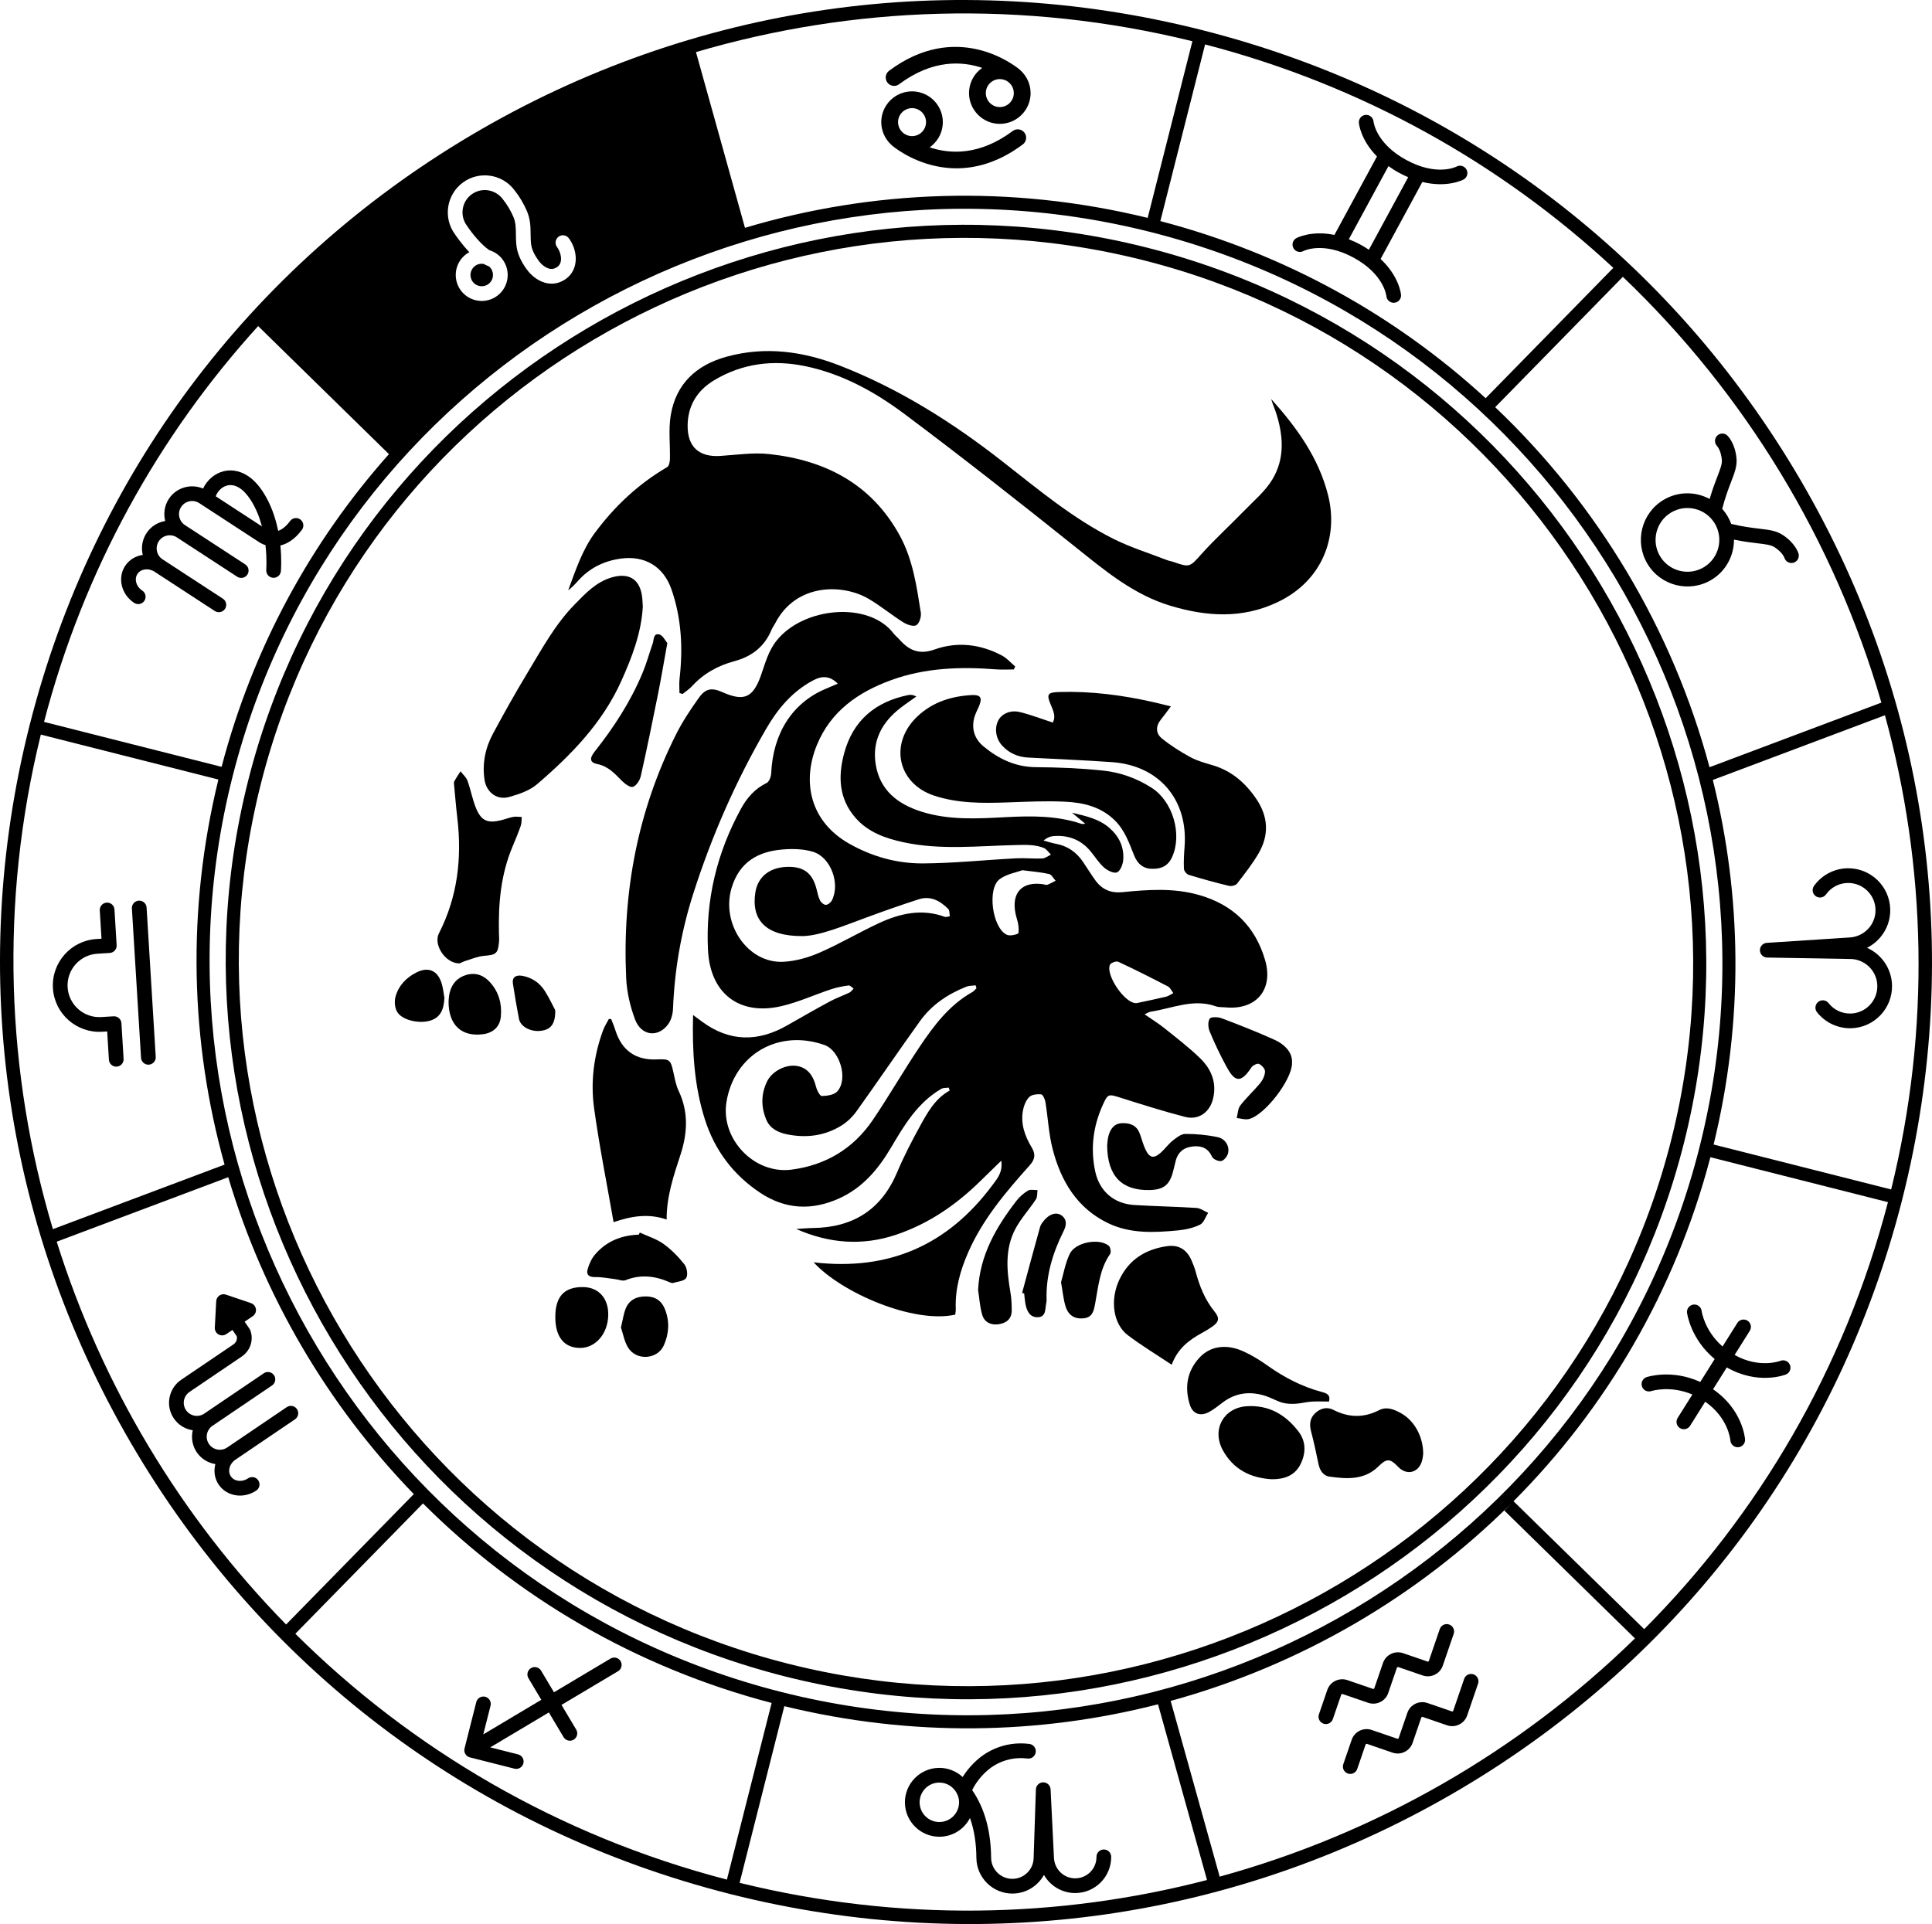 <?xml version="1.0" encoding="utf-8"?>
<!-- Generator: Adobe Illustrator 17.0.0, SVG Export Plug-In . SVG Version: 6.00 Build 0)  -->
<!DOCTYPE svg PUBLIC "-//W3C//DTD SVG 1.1//EN" "http://www.w3.org/Graphics/SVG/1.1/DTD/svg11.dtd">
<svg version="1.1" id="Layer_1" xmlns="http://www.w3.org/2000/svg" xmlns:xlink="http://www.w3.org/1999/xlink" x="0px" y="0px"
	 width="283.465px" height="282.339px" viewBox="0 0 283.465 282.339" enable-background="new 0 0 283.465 282.339"
	 xml:space="preserve">
<g>
	<path d="M273.933,139.083c2.064-1.037,3.461-3.198,3.403-5.656c-0.081-3.398-2.91-6.096-6.308-6.016
		c-1.931,0.046-3.753,1.013-4.875,2.588c-0.346,0.485-0.234,1.16,0.253,1.506c0.485,0.346,1.16,0.233,1.505-0.253
		c0.74-1.039,1.895-1.652,3.168-1.682c2.207-0.052,4.045,1.701,4.098,3.908c0.052,2.207-1.701,4.045-3.953,4.099l-11.996,0.779
		c-0.578,0.038-1.023,0.524-1.009,1.103c0.014,0.579,0.482,1.044,1.06,1.054l12.064,0.21c2.207-0.052,4.045,1.701,4.098,3.908
		c0.052,2.207-1.701,4.045-3.908,4.097c-1.273,0.03-2.456-0.527-3.244-1.53c-0.369-0.469-1.047-0.55-1.516-0.181
		c-0.469,0.369-0.55,1.048-0.181,1.516c1.195,1.52,3.062,2.4,4.992,2.354c3.398-0.081,6.096-2.91,6.016-6.307
		C277.541,142.115,276.036,140.018,273.933,139.083z"/>
	<path d="M251.113,85.081c2.136-1.287,3.307-3.566,3.298-5.895c1.437,0.298,2.58,0.434,3.474,0.54
		c1.181,0.14,1.961,0.233,2.481,0.572c1.137,0.742,1.424,1.497,1.447,1.559c0.174,0.559,0.765,0.88,1.331,0.716
		c0.573-0.166,0.902-0.765,0.737-1.338c-0.044-0.154-0.49-1.544-2.335-2.746c-0.944-0.615-1.977-0.738-3.406-0.908
		c-1.075-0.128-2.393-0.286-4.135-0.699c-0.148-0.406-0.334-0.804-0.565-1.188c-0.223-0.37-0.479-0.708-0.757-1.02
		c0.448-1.729,0.921-2.965,1.31-3.974c0.517-1.343,0.891-2.314,0.788-3.436c-0.203-2.193-1.223-3.236-1.339-3.347
		c-0.422-0.407-1.082-0.394-1.499,0.018c-0.417,0.412-0.419,1.091-0.018,1.518c0.024,0.025,0.578,0.628,0.706,2.01
		c0.057,0.619-0.225,1.352-0.653,2.461c-0.322,0.835-0.732,1.901-1.137,3.297c-2.061-1.114-4.64-1.148-6.787,0.146
		c-3.229,1.947-4.272,6.158-2.326,9.387C243.673,85.984,247.884,87.027,251.113,85.081z M245.167,75.218
		c2.209-1.332,5.09-0.618,6.422,1.591c1.332,2.209,0.618,5.09-1.591,6.422c-2.209,1.332-5.09,0.618-6.422-1.591
		C242.244,79.431,242.957,76.55,245.167,75.218z"/>
	<path d="M191.232,36.843c0.028-0.015,2.858-1.479,7.357,0.959c4.414,2.392,4.805,5.5,4.821,5.65
		c0.055,0.589,0.575,1.025,1.166,0.975c0.594-0.05,1.035-0.573,0.984-1.167c-0.012-0.138-0.279-2.713-2.997-5.256l6.124-11.299
		c3.615,0.889,5.918-0.293,6.04-0.358c0.525-0.282,0.723-0.937,0.44-1.462c-0.282-0.525-0.937-0.723-1.462-0.44
		c-0.028,0.015-2.858,1.479-7.357-0.959c-4.412-2.391-4.804-5.497-4.821-5.65c-0.035-0.372-0.255-0.683-0.561-0.849
		c-0.179-0.097-0.387-0.145-0.605-0.126c-0.594,0.05-1.035,0.573-0.984,1.167c0.011,0.132,0.248,2.497,2.652,4.93l-6.241,11.514
		c-3.351-0.686-5.462,0.406-5.579,0.469c-0.525,0.282-0.723,0.937-0.44,1.462C190.052,36.928,190.707,37.125,191.232,36.843z
		 M203.716,24.377c0.483,0.344,1.008,0.683,1.604,1.006c0.444,0.241,0.872,0.439,1.292,0.619l-5.77,10.646
		c-0.38-0.254-0.78-0.504-1.224-0.745c-0.596-0.323-1.166-0.578-1.718-0.795L203.716,24.377z"/>
	<path d="M130.842,21.319c0.004,0.003,0.024,0.021,0.056,0.047c0.025,0.021,0.05,0.041,0.076,0.062
		c0.635,0.513,3.63,2.76,7.918,3.198c3.168,0.324,7.038-0.342,11.171-3.43c0.545-0.407,0.657-1.179,0.25-1.724
		c-0.407-0.545-1.179-0.657-1.724-0.25c-4.888,3.651-9.241,3.389-12.189,2.398c1.039-0.727,1.771-1.881,1.909-3.238
		c0.253-2.478-1.556-4.699-4.034-4.953c-2.478-0.253-4.699,1.556-4.952,4.034c-0.153,1.497,0.45,2.896,1.495,3.829
		C130.826,21.301,130.833,21.311,130.842,21.319z M134.025,15.88c1.126,0.115,1.949,1.125,1.834,2.251
		c-0.115,1.126-1.125,1.949-2.251,1.834c-0.418-0.043-0.793-0.21-1.094-0.459c-0.009-0.008-0.017-0.014-0.023-0.02
		c-0.498-0.423-0.787-1.075-0.716-1.773C131.889,16.588,132.899,15.765,134.025,15.88z"/>
	<path d="M131.059,12.598c0.297,0.03,0.605-0.046,0.862-0.239c4.888-3.651,9.241-3.389,12.188-2.398
		c-1.039,0.727-1.771,1.881-1.909,3.238c-0.253,2.478,1.556,4.699,4.034,4.953c2.477,0.253,4.699-1.556,4.953-4.034
		c0.153-1.496-0.449-2.894-1.493-3.827c-0.01-0.009-0.017-0.02-0.027-0.029c-0.004-0.003-0.026-0.023-0.058-0.049
		c-0.02-0.017-0.04-0.033-0.06-0.049c-1.075-0.872-9.353-7.062-19.103,0.222c-0.545,0.407-0.656,1.179-0.25,1.724
		C130.412,12.398,130.728,12.564,131.059,12.598z M144.651,13.45c0.115-1.126,1.125-1.948,2.251-1.833
		c0.418,0.043,0.794,0.21,1.096,0.459c0.008,0.007,0.015,0.013,0.021,0.018c0.498,0.423,0.788,1.076,0.717,1.774
		c-0.115,1.126-1.125,1.949-2.251,1.834C145.358,15.587,144.536,14.577,144.651,13.45z"/>
	<path d="M33.016,89.345c0.326-0.499,0.185-1.168-0.314-1.494l-8.845-5.769c-0.888-0.579-1.14-1.773-0.56-2.661
		c0.579-0.888,1.773-1.14,2.661-0.56l8.845,5.769c0.499,0.326,1.168,0.185,1.494-0.315s0.185-1.168-0.315-1.494l-8.845-5.769
		c-0.888-0.579-1.14-1.773-0.56-2.661c0.579-0.888,1.773-1.14,2.661-0.56l8.852,5.773c0.226,0.145,0.52,0.282,0.859,0.385
		c0.238,2.061,0.116,3.595,0.116,3.595c-0.055,0.623,0.384,1.147,0.977,1.2c0.412,0.037,0.79-0.163,1.001-0.486
		c0.093-0.143,0.154-0.311,0.17-0.493c0.011-0.13,0.137-1.661-0.078-3.758c1.021-0.248,2.134-0.913,3.161-2.306
		c0.013-0.017,0.025-0.034,0.036-0.052c0.31-0.476,0.199-1.117-0.264-1.458c-0.48-0.354-1.156-0.252-1.51,0.228
		c-0.629,0.853-1.231,1.261-1.747,1.438c-0.375-1.858-1.047-3.901-2.237-5.732c-2.227-3.427-4.743-3.258-5.722-3.026
		c-1.342,0.318-2.463,1.293-3.061,2.553c-1.788-0.765-3.925-0.163-5.023,1.52c-0.649,0.995-0.802,2.17-0.53,3.24
		c-1.089,0.181-2.102,0.795-2.751,1.791c-0.638,0.979-0.798,2.131-0.543,3.187c-1.041,0.151-1.994,0.704-2.59,1.618
		c-1.148,1.761-0.549,4.194,1.337,5.424c0.499,0.326,1.168,0.185,1.494-0.315c0.326-0.499,0.185-1.168-0.314-1.494
		c-0.888-0.579-1.206-1.672-0.708-2.435c0.498-0.763,1.626-0.913,2.514-0.334l8.845,5.769C32.021,89.985,32.69,89.844,33.016,89.345
		z M33.349,71.238c1.144-0.271,2.357,0.475,3.413,2.102c0.797,1.227,1.321,2.588,1.67,3.909l-6.781-4.423
		C31.942,72.048,32.586,71.419,33.349,71.238z"/>
	<path d="M20.364,132.164c-0.595,0.036-1.048,0.548-1.012,1.144l1.341,21.912c0.036,0.595,0.548,1.048,1.144,1.012
		c0.595-0.036,1.048-0.548,1.012-1.144l-1.341-21.912C21.472,132.581,20.96,132.128,20.364,132.164z"/>
	<path d="M16.671,149.134l-1.818,0.111c-2.563,0.157-4.775-1.8-4.932-4.363c-0.157-2.563,1.8-4.775,4.363-4.932l1.818-0.111
		c0.595-0.036,1.048-0.548,1.012-1.144l-0.32-5.231c-0.036-0.595-0.548-1.048-1.144-1.012c-0.595,0.036-1.048,0.548-1.012,1.144
		l0.254,4.153l-0.741,0.045c-3.751,0.23-6.616,3.468-6.386,7.219c0.23,3.751,3.468,6.616,7.219,6.386l0.741-0.045l0.254,4.154
		c0.036,0.595,0.548,1.048,1.144,1.012s1.048-0.548,1.012-1.144l-0.32-5.231C17.778,149.55,17.266,149.098,16.671,149.134z"/>
	<path d="M43.572,206.774c-0.334-0.494-1.006-0.623-1.499-0.288l-8.742,5.924c-0.878,0.595-2.076,0.365-2.671-0.513
		c-0.595-0.878-0.365-2.076,0.513-2.671l8.743-5.924c0.494-0.334,0.623-1.006,0.288-1.499c-0.334-0.494-1.006-0.623-1.499-0.288
		l-8.743,5.924c-0.878,0.595-2.076,0.365-2.671-0.513c-0.595-0.878-0.365-2.076,0.513-2.671l7.66-5.19
		c1.263-0.856,1.784-2.435,1.267-3.838c-0.03-0.082-0.07-0.16-0.119-0.233l-0.005-0.007l-0.716-1.04l1.193-0.808
		c0.339-0.23,0.519-0.632,0.464-1.038c-0.023-0.168-0.084-0.325-0.176-0.461c-0.13-0.191-0.32-0.34-0.547-0.417l-3.679-1.248
		c-0.32-0.109-0.673-0.061-0.952,0.129c-0.28,0.19-0.455,0.499-0.473,0.837l-0.205,3.879c-0.022,0.409,0.19,0.796,0.547,0.997
		c0.357,0.201,0.797,0.184,1.136-0.046l0.903-0.612l0.634,0.92c0.108,0.438-0.085,0.927-0.485,1.198l-7.66,5.19
		c-1.864,1.263-2.352,3.806-1.09,5.67c0.667,0.984,1.691,1.58,2.782,1.742c-0.254,1.074-0.08,2.246,0.586,3.23
		c0.655,0.967,1.656,1.56,2.728,1.734c-0.263,1.019-0.123,2.111,0.489,3.014c1.179,1.74,3.655,2.129,5.518,0.866
		c0.494-0.334,0.623-1.006,0.288-1.499c-0.334-0.494-1.006-0.623-1.499-0.288c-0.878,0.595-2.008,0.465-2.52-0.29
		c-0.511-0.755-0.213-1.853,0.665-2.447l8.742-5.924C43.777,207.939,43.906,207.268,43.572,206.774z"/>
	<path d="M90.391,243.265c-0.268-0.068-0.562-0.033-0.818,0.119l-8.295,4.943l-1.89-3.171c-0.152-0.256-0.395-0.426-0.662-0.494
		c-0.268-0.068-0.562-0.033-0.818,0.119c-0.512,0.305-0.68,0.968-0.375,1.48l1.89,3.171l-8.515,5.075l1.066-4.211
		c0.146-0.578-0.204-1.165-0.782-1.312c-0.578-0.146-1.165,0.204-1.312,0.782l-1.722,6.803c-0.146,0.578,0.204,1.165,0.782,1.312
		l6.542,1.656c0.578,0.146,1.165-0.204,1.312-0.782c0.146-0.578-0.204-1.165-0.782-1.312l-4.08-1.033l8.597-5.124l2.159,3.622
		c0.305,0.512,0.968,0.68,1.48,0.375c0.512-0.305,0.68-0.968,0.375-1.48l-2.159-3.622l8.295-4.943
		c0.512-0.305,0.68-0.968,0.375-1.48C90.901,243.503,90.659,243.332,90.391,243.265z"/>
	<path d="M161.946,271.396c-0.596,0.005-1.076,0.492-1.071,1.088c0.014,1.721-1.374,3.132-3.095,3.146
		c-1.721,0.014-3.132-1.375-3.147-3.14l-0.49-9.921c-0.029-0.578-0.508-1.031-1.087-1.026c-0.579,0.005-1.051,0.465-1.07,1.044
		l-0.329,9.972c0.014,1.721-1.375,3.132-3.095,3.146c-1.721,0.014-3.132-1.375-3.146-3.095c-0.032-3.972-0.966-7.307-2.777-9.926
		c0.661-1.392,1.929-2.823,3.236-3.614c1.457-0.882,3.188-1.243,4.877-1.021c0.593,0.077,1.134-0.338,1.212-0.929
		c0.078-0.591-0.338-1.134-0.929-1.212c-0.444-0.059-0.891-0.086-1.337-0.082c-1.733,0.014-3.449,0.494-4.941,1.397
		c-1.371,0.83-2.634,2.125-3.515,3.538c-0.911-0.839-2.126-1.353-3.46-1.342c-2.786,0.023-5.035,2.308-5.012,5.095
		c0.023,2.786,2.308,5.035,5.095,5.012c1.941-0.016,3.618-1.13,4.451-2.745c0.607,1.696,0.923,3.629,0.941,5.847
		c0.024,2.911,2.411,5.261,5.323,5.237c1.981-0.016,3.701-1.126,4.591-2.737c0.918,1.603,2.652,2.678,4.627,2.662
		c2.911-0.024,5.26-2.412,5.237-5.323C163.029,271.87,162.542,271.391,161.946,271.396z M137.846,267.367
		c-1.596,0.013-2.905-1.275-2.918-2.871c-0.013-1.596,1.275-2.905,2.871-2.918c1.13-0.009,2.106,0.64,2.59,1.583
		c0.028,0.087,0.067,0.169,0.117,0.247c0.129,0.323,0.208,0.673,0.211,1.041C140.73,266.045,139.442,267.354,137.846,267.367z"/>
	<path d="M216.193,245.697c-0.282-0.097-0.577-0.07-0.825,0.051s-0.45,0.338-0.547,0.62l-1.6,4.664
		c-0.036,0.104-0.1,0.135-0.205,0.1l-3.58-1.229c-1.21-0.415-2.532,0.231-2.948,1.441l-1.27,3.701
		c-0.029,0.084-0.121,0.129-0.205,0.1l-3.746-1.286c-1.21-0.415-2.532,0.231-2.948,1.441l-1.229,3.581
		c-0.194,0.564,0.107,1.178,0.671,1.372c0.564,0.194,1.178-0.107,1.372-0.671l1.229-3.581c0.029-0.084,0.121-0.129,0.205-0.1
		l3.746,1.286c0.586,0.201,1.216,0.162,1.772-0.11c0.557-0.272,0.974-0.745,1.175-1.331l1.27-3.701
		c0.029-0.084,0.121-0.129,0.205-0.1l3.58,1.229c1.21,0.415,2.532-0.231,2.948-1.441l1.6-4.663
		C217.058,246.505,216.757,245.891,216.193,245.697z"/>
	<path d="M202.509,249.762c0.557-0.272,0.974-0.745,1.175-1.331l1.27-3.701c0.029-0.084,0.121-0.129,0.205-0.1l3.581,1.229
		c1.21,0.415,2.532-0.231,2.948-1.441l1.6-4.664c0.194-0.564-0.107-1.178-0.671-1.372c-0.282-0.097-0.577-0.07-0.825,0.051
		s-0.45,0.337-0.547,0.619l-1.6,4.664c-0.036,0.104-0.1,0.135-0.205,0.1l-3.58-1.229c-1.21-0.415-2.532,0.231-2.948,1.441
		l-1.27,3.701c-0.029,0.084-0.121,0.129-0.205,0.1l-3.746-1.286c-1.21-0.415-2.532,0.231-2.948,1.441l-1.229,3.581
		c-0.194,0.564,0.107,1.178,0.671,1.371c0.564,0.194,1.178-0.107,1.371-0.671l1.229-3.58c0.029-0.084,0.121-0.129,0.205-0.1
		l3.746,1.286C201.323,250.073,201.952,250.034,202.509,249.762z"/>
	<path d="M248.458,191.436c-0.333,0.043-0.611,0.233-0.777,0.497c-0.129,0.205-0.19,0.453-0.156,0.711
		c0.022,0.174,0.548,3.88,4.054,6.783l-2.115,3.365c-4.136-1.9-7.704-0.766-7.87-0.711c-0.247,0.082-0.444,0.245-0.573,0.45
		c-0.166,0.264-0.217,0.597-0.111,0.916c0.188,0.566,0.799,0.872,1.365,0.684c0.031-0.01,2.767-0.886,6.031,0.503l-2.163,3.441
		c-0.317,0.505-0.165,1.171,0.34,1.489c0.505,0.317,1.171,0.165,1.489-0.34l2.221-3.534c3.373,2.358,3.678,5.535,3.69,5.682
		c0.044,0.592,0.557,1.039,1.15,0.998c0.595-0.041,1.044-0.556,1.004-1.15c-0.012-0.183-0.36-4.379-4.696-7.357l2.015-3.206
		c4.563,2.615,8.495,1.109,8.666,1.041c0.553-0.221,0.823-0.85,0.601-1.404c-0.222-0.554-0.85-0.823-1.404-0.601
		c-0.031,0.013-3.078,1.179-6.715-0.864l2.228-3.544c0.317-0.505,0.165-1.171-0.34-1.489c-0.505-0.317-1.171-0.165-1.489,0.34
		l-2.17,3.452c-2.635-2.305-3.051-5.087-3.069-5.217C249.591,191.778,249.05,191.36,248.458,191.436z"/>
	<path d="M263.355,69.057c-19.409-32.398-50.305-55.357-87-64.646c-36.694-9.29-74.794-3.799-107.281,15.461
		C36.586,39.134,13.601,69.859,4.353,106.389c-9.248,36.531-3.652,74.492,15.757,106.891c19.408,32.398,50.306,55.357,87,64.647
		c36.695,9.29,74.794,3.799,107.281-15.462c32.488-19.261,55.473-49.987,64.721-86.517
		C288.36,139.419,282.764,101.457,263.355,69.057z M276.038,103.103l-25.215,9.479c-5.392-20.121-16.309-38.458-31.446-52.831
		l18.729-19.128C256.042,57.738,269.162,79.358,276.038,103.103z M176.812,6.52c23.159,6.03,43.476,17.541,59.896,32.785
		l-18.732,19.131c-13.137-12.055-29.318-21.168-47.727-25.992L176.812,6.52z M174.95,6.049l-6.563,25.923
		c-20.188-4.932-40.471-4.097-59.083,1.458l-7.19-25.786C125.078,0.889,150.076-0.07,174.95,6.049z M67.877,26.814
		c2.398-1.795,5.809-1.305,7.604,1.092c0.706,0.88,1.34,1.937,1.812,3.028c0.535,1.236,0.547,2.336,0.559,3.4
		c0.006,0.515,0.011,1.002,0.074,1.51c0.089,0.713,0.436,1.485,1.063,2.361c0.492,0.688,1.139,1.154,1.731,1.245
		c0.377,0.058,0.729-0.039,1.075-0.298c0.87-0.651,0.513-2.129-0.065-2.902c-0.357-0.477-0.26-1.154,0.217-1.511
		c0.477-0.357,1.154-0.26,1.511,0.217c1.303,1.74,1.533,4.5-0.369,5.924c-0.812,0.608-1.746,0.851-2.699,0.703
		c-1.171-0.181-2.322-0.955-3.157-2.123c-0.841-1.176-1.315-2.272-1.449-3.35c-0.078-0.629-0.085-1.2-0.091-1.753
		c-0.01-0.928-0.019-1.729-0.382-2.566c-0.397-0.917-0.929-1.803-1.538-2.564c-1.103-1.472-3.158-1.767-4.603-0.686
		c-1.445,1.082-1.74,3.137-0.658,4.581c0.012,0.016,0.025,0.034,0.036,0.051c0.716,1.079,2.085,2.761,3.253,3.54
		c0.403,0.124,0.788,0.311,1.135,0.566c0.003,0.002,0.006,0.005,0.009,0.007c0.292,0.215,0.558,0.475,0.786,0.779
		c1.26,1.683,0.916,4.077-0.767,5.337s-4.077,0.916-5.337-0.767c-1.26-1.683-0.916-4.077,0.767-5.337
		c0.151-0.113,0.31-0.209,0.471-0.296c-1.092-1.135-1.91-2.326-2.101-2.612C64.993,31.996,65.489,28.603,67.877,26.814z
		 M168.849,34.058c59.333,15.021,95.44,75.292,80.488,134.353c-14.952,59.061-75.388,94.891-134.721,79.87
		c-59.334-15.021-95.441-75.292-80.488-134.353S109.516,19.037,168.849,34.058z M37.875,47.849L57.066,66.64
		C45.707,79.406,37.125,94.94,32.513,112.528l-26.051-6.595C12.285,83.579,23.291,63.902,37.875,47.849z M5.991,107.795
		l26.051,6.595c-4.701,19.253-4.091,38.606,0.909,56.507l-25.189,9.469C0.922,157.472-0.1,132.564,5.991,107.795z M8.321,182.207
		l25.167-9.461c5.192,17.433,14.558,33.418,27.226,46.5l-18.737,19.135C26.494,222.571,14.935,203.277,8.321,182.207z
		 M106.653,275.818c-24.797-6.456-46.332-19.201-63.319-36.077l18.728-19.126c13.709,13.684,31.109,24.026,51.154,29.279
		L106.653,275.818z M108.515,276.29l6.563-25.923c18.659,4.558,37.4,4.194,54.827-0.274l7.19,25.784
		C155.315,281.542,131.861,282.033,108.515,276.29z M178.951,275.381l-7.19-25.784c18.893-5.188,36.16-15.211,49.997-28.995
		l-1.036,1.059l19.161,18.762C222.922,257.004,201.904,269.072,178.951,275.381z M241.239,239.065l-19.172-18.772
		c13.508-13.562,23.703-30.725,28.884-50.482l26.051,6.595C270.614,200.93,257.986,222.234,241.239,239.065z M277.473,174.543
		l-26.051-6.595c4.439-18.179,4.14-36.446-0.115-53.497l25.252-9.493C282.618,127.023,283.3,150.847,277.473,174.543z"/>
	<path d="M71.672,41.676c0.729-0.546,0.879-1.585,0.332-2.314c-0.08-0.107-0.174-0.198-0.273-0.28
		c-0.251-0.09-0.502-0.206-0.75-0.349c-0.438-0.081-0.907,0.009-1.291,0.296c-0.729,0.546-0.879,1.585-0.332,2.314
		C69.904,42.073,70.942,42.222,71.672,41.676z"/>
	<path d="M115.192,246.005c58.069,14.701,117.217-20.368,131.851-78.175c14.635-57.807-20.701-116.796-78.77-131.497
		C110.205,21.632,51.056,56.701,36.421,114.508C21.787,172.315,57.123,231.304,115.192,246.005z M38.283,114.979
		c14.375-56.78,72.477-91.225,129.519-76.784s91.754,72.384,77.379,129.164c-14.375,56.78-72.476,91.226-129.518,76.785
		C58.621,229.702,23.909,171.76,38.283,114.979z"/>
	<path d="M151.366,168.371c-0.99-1.649-1.631-3.428-1.284-5.38c0.127-0.712,0.43-1.507,0.918-2.003
		c0.366-0.372,1.168-0.458,1.751-0.404c0.25,0.023,0.564,0.705,0.632,1.122c0.382,2.326,0.486,4.718,1.079,6.984
		c1.218,4.655,3.578,8.607,8.106,10.794c3.267,1.578,6.789,1.398,10.275,1.066c1.1-0.105,2.245-0.361,3.227-0.841
		c0.549-0.269,0.804-1.139,1.191-1.738c-0.573-0.249-1.135-0.679-1.722-0.717c-3.036-0.194-6.082-0.241-9.119-0.429
		c-2.994-0.186-5.114-2.026-5.734-4.947c-0.704-3.318-0.309-6.541,1.072-9.636c0.792-1.774,0.841-1.73,2.705-1.142
		c3.127,0.986,6.256,1.98,9.429,2.798c1.989,0.513,3.621-0.695,4.097-2.705c0.557-2.352-0.283-4.326-1.904-5.902
		c-1.63-1.586-3.451-2.979-5.229-4.406c-0.886-0.711-1.864-1.309-2.921-2.042c0.451-0.2,0.661-0.351,0.888-0.385
		c3.166-0.479,6.247-1.967,9.559-0.792c0.44,0.156,0.952,0.112,1.431,0.157c4.495,0.426,7.068-2.607,5.802-6.941
		c-1.454-4.975-4.713-8.141-9.727-9.56c-3.724-1.054-7.47-0.775-11.224-0.403c-1.694,0.168-2.988-0.4-3.958-1.744
		c-0.633-0.877-1.198-1.802-1.804-2.699c-0.965-1.428-2.268-2.343-3.986-2.659c-0.612-0.112-1.207-0.316-1.809-0.478
		c0.462-0.387,0.933-0.606,1.42-0.647c2.175-0.183,4.031,0.497,5.454,2.197c0.669,0.799,1.223,1.719,1.992,2.401
		c0.501,0.445,1.441,0.918,1.916,0.724c0.488-0.201,0.864-1.181,0.913-1.848c0.138-1.862-0.597-3.423-2.023-4.67
		c-1.511-1.32-3.366-1.731-5.502-2.239c0.754,0.624,1.293,1.069,1.961,1.621c-0.32,0.016-0.444,0.056-0.543,0.022
		c-3.649-1.236-7.397-1.187-11.182-0.987c-4.16,0.219-8.344,0.468-12.408-0.84c-3.439-1.107-6.01-3.137-6.618-6.886
		c-0.569-3.509,0.933-6.24,3.682-8.348c0.741-0.569,1.52-1.09,2.281-1.633c-0.434-0.226-0.819-0.289-1.177-0.216
		c-4.823,0.98-8.116,3.713-9.417,8.534c-0.917,3.397-0.797,6.694,1.689,9.515c1.843,2.091,4.342,2.97,6.951,3.541
		c5.479,1.199,11.03,0.544,16.547,0.423c1.426-0.031,2.787-0.099,4.101,0.426c0.415,0.166,0.704,0.646,1.051,0.982
		c-0.422,0.196-0.838,0.541-1.268,0.56c-1.276,0.057-2.562-0.089-3.837-0.022c-4.562,0.24-9.12,0.725-13.681,0.75
		c-3.794,0.021-7.436-0.986-10.8-2.89c-5.732-3.244-6.988-9.042-4.749-14.498c2.027-4.939,6.043-7.745,10.896-9.51
		c5.007-1.821,10.187-1.988,15.427-1.575c0.85,0.067,1.71,0.009,2.565,0.009c0.068-0.144,0.135-0.288,0.203-0.432
		c-0.641-0.542-1.211-1.216-1.936-1.603c-3.156-1.684-6.556-2.083-9.891-0.895c-2.284,0.813-3.763,0.122-5.173-1.477
		c-0.265-0.3-0.595-0.547-0.837-0.863c-3.653-4.785-13.185-3.889-17.128,0.986c-1.279,1.581-1.714,3.398-2.353,5.194
		c-1.159,3.256-2.485,3.823-5.622,2.431c-1.567-0.695-2.48-0.576-3.467,0.81c-1.204,1.692-2.375,3.439-3.309,5.289
		c-5.69,11.279-7.94,23.3-7.362,35.861c0.094,2.042,0.581,4.142,1.302,6.059c0.919,2.442,3.422,2.713,4.885,0.664
		c0.434-0.608,0.654-1.484,0.685-2.249c0.229-5.759,1.207-11.349,2.968-16.862c2.708-8.478,6.254-16.551,10.718-24.237
		c1.7-2.927,3.813-5.438,6.86-7.066c1.359-0.726,2.49-0.667,3.628,0.478c-0.672,0.287-1.268,0.542-1.863,0.796
		c-4.837,2.065-7.647,6.528-7.905,12.338c-0.022,0.504-0.293,1.26-0.669,1.44c-1.721,0.828-2.883,2.168-3.761,3.771
		c-3.547,6.478-5.224,13.417-4.841,20.801c0.326,6.286,4.554,9.579,10.68,8.195c2.52-0.57,4.915-1.683,7.383-2.5
		c0.826-0.274,1.697-0.437,2.561-0.557c0.223-0.031,0.495,0.295,0.744,0.457c-0.206,0.201-0.377,0.472-0.623,0.591
		c-0.936,0.451-1.927,0.793-2.839,1.285c-2.115,1.141-4.204,2.333-6.29,3.528c-4.284,2.453-8.45,2.43-12.49-0.549
		c-0.4-0.295-0.799-0.591-1.319-0.975c-0.138,5.288,0.165,10.349,1.713,15.256c1.437,4.556,4.168,8.2,8.15,10.84
		c3.668,2.433,7.547,2.629,11.553,0.827c3.452-1.553,5.754-4.294,7.614-7.445c1.964-3.325,3.923-6.631,7.395-8.645
		c0.295-0.171,0.717-0.123,1.079-0.177c0.05,0.143,0.099,0.285,0.149,0.428c-2.132,1.178-3.244,3.195-4.336,5.183
		c-1.214,2.21-2.387,4.458-3.361,6.781c-2.318,5.529-6.484,8.134-12.378,8.21c-0.816,0.01-1.631,0.093-2.446,0.142
		c4.823,2.121,9.685,2.515,14.667,0.839c4.822-1.622,8.862-4.427,12.448-7.964c0.924-0.912,1.859-1.813,2.97-2.896
		c0.258,1.71-0.609,2.665-1.326,3.627c-6.469,8.686-15.094,12.595-26.2,11.286c4.062,4.457,14.651,9.044,20.773,7.678
		c0.027-0.256,0.089-0.531,0.079-0.802c-0.115-2.954,0.667-5.711,1.841-8.379c2.133-4.844,5.509-8.822,8.987-12.71
		C151.88,170.11,151.968,169.376,151.366,168.371z M162.855,141.569c0.124-0.285,0.922-0.575,1.212-0.44
		c2.464,1.146,4.892,2.371,7.303,3.626c0.338,0.176,0.523,0.646,0.78,0.979c-0.361,0.181-0.705,0.437-1.087,0.529
		c-1.437,0.344-2.887,0.634-4.289,0.935c-0.085,0-0.125,0.001-0.165,0C164.968,147.137,162.199,143.069,162.855,141.569z
		 M120.246,139.793c-1.657,0.721-3.512,1.247-5.306,1.341c-5.227,0.273-9.175-5.571-7.604-10.825
		c1.135-3.795,3.849-5.356,7.479-5.654c1.484-0.122,3.088-0.091,4.489,0.345c2.61,0.813,4,4.682,2.749,7.132
		c-0.155,0.303-0.581,0.644-0.883,0.646c-0.293,0.002-0.709-0.351-0.858-0.654c-0.261-0.53-0.371-1.136-0.523-1.716
		c-0.621-2.375-1.954-3.326-4.492-3.194c-2.465,0.128-4.126,1.517-4.471,3.741c-0.625,4.031,1.501,6.443,6.938,6.407
		c2.482-0.037,5.895-1.451,9.351-2.724c2.55-0.94,5.114-1.849,7.702-2.679c1.726-0.553,3.133,0.237,4.316,1.428
		c0.215,0.216,0.157,0.703,0.225,1.064c-0.251,0.032-0.537,0.159-0.749,0.081c-3.374-1.235-6.579-0.492-9.66,0.936
		C126.013,136.835,123.212,138.502,120.246,139.793z M142.685,145.563c-3.399,1.907-5.668,4.928-7.768,8.06
		c-2.364,3.525-4.48,7.217-6.862,10.728c-2.848,4.198-6.895,6.634-11.929,7.285c-5.475,0.708-10.433-4.51-9.537-9.944
		c1.15-6.971,7.644-10.735,14.39-8.341c2.266,0.804,3.498,5.039,1.86,6.812c-0.47,0.509-1.487,0.648-2.262,0.671
		c-0.272,0.008-0.706-0.808-0.831-1.306c-0.468-1.866-1.379-2.904-2.901-3.119c-1.589-0.225-3.572,0.782-4.304,2.29
		c-0.888,1.827-0.896,3.726-0.12,5.59c0.544,1.306,1.721,1.889,3.009,2.156c2.808,0.583,5.529,0.257,7.992-1.258
		c0.859-0.528,1.653-1.288,2.242-2.111c3.148-4.396,6.18-8.875,9.338-13.263c1.703-2.365,4.07-3.949,6.767-5.018
		c0.42-0.167,0.917-0.142,1.378-0.205c0.04,0.143,0.08,0.286,0.12,0.429C143.076,145.202,142.911,145.436,142.685,145.563z
		 M149.015,134.135c0.118,0.546,0.324,1.078,0.398,1.628c0.058,0.426,0.099,1.183-0.07,1.25c-0.502,0.201-1.221,0.355-1.661,0.137
		c-2.104-1.045-2.868-6.78-1.004-8.146c1.03-0.755,2.447-0.983,3.316-1.308c1.641,0.217,2.806,0.297,3.927,0.56
		c0.377,0.089,0.643,0.645,0.96,0.988c-0.405,0.202-0.799,0.435-1.221,0.592c-0.163,0.061-0.389-0.05-0.587-0.079
		C149.946,129.285,148.339,131.014,149.015,134.135z"/>
	<path d="M84.814,85.229c1.677-1.875,3.796-2.915,6.261-3.259c3.51-0.488,6.265,1.145,7.432,4.485
		c1.497,4.283,1.708,8.698,1.196,13.175c-0.078,0.681-0.011,1.38-0.011,2.07c0.152,0.045,0.303,0.089,0.455,0.134
		c0.458-0.372,0.973-0.693,1.366-1.124c1.704-1.871,3.831-3.042,6.23-3.685c2.58-0.691,4.433-2.144,5.465-4.624
		c0.137-0.33,0.366-0.621,0.531-0.941c3.029-5.889,9.887-5.836,13.723-3.578c1.756,1.034,3.341,2.353,5.068,3.439
		c0.546,0.343,1.488,0.67,1.913,0.424c0.445-0.257,0.756-1.255,0.661-1.856c-0.615-3.873-1.17-7.794-3.088-11.299
		c-4.135-7.556-10.898-11.059-19.155-11.959c-2.357-0.257-4.789,0.119-7.183,0.274c-3.103,0.201-4.802-1.326-4.788-4.421
		c0.013-2.949,1.409-5.186,3.855-6.662c4.168-2.516,8.719-3.069,13.443-2.082c5.407,1.13,10.18,3.766,14.513,7.006
		c8.472,6.335,16.785,12.886,25.049,19.492c4.335,3.466,8.552,7.03,14.002,8.661c5.295,1.585,10.512,1.925,15.696-0.537
		c6.663-3.165,8.92-9.674,7.421-15.658c-1.387-5.537-4.621-9.987-8.354-14.147c0.161,0.621,0.431,1.193,0.631,1.788
		c1.14,3.392,1.437,6.847-0.456,9.997c-1.049,1.745-2.713,3.131-4.158,4.623c-2.063,2.13-4.271,4.126-6.247,6.332
		c-1.681,1.877-1.713,2.012-4.028,1.191c-0.339-0.12-0.704-0.17-1.038-0.3c-2.644-1.028-5.383-1.871-7.906-3.142
		c-5.944-2.993-11.032-7.264-16.242-11.339c-7.327-5.73-15.137-10.661-23.837-14.052c-5.385-2.099-10.917-2.875-16.601-1.321
		c-4.441,1.214-7.445,3.96-8.219,8.588c-0.351,2.1-0.068,4.304-0.121,6.459c-0.01,0.402-0.133,1.006-0.408,1.167
		c-4.223,2.465-7.707,5.739-10.602,9.643c-1.875,2.529-2.826,5.511-3.919,8.433C83.925,86.208,84.373,85.722,84.814,85.229z"/>
	<path d="M149.623,104.487c-1.394-0.334-2.641,0.259-3.143,1.209c-0.602,1.139-0.391,2.662,0.537,3.691
		c1.018,1.129,2.316,1.694,3.818,1.778c4.12,0.229,8.245,0.379,12.359,0.676c6.889,0.498,11.139,5.525,10.609,12.41
		c-0.083,1.078-0.146,2.164-0.096,3.24c0.015,0.315,0.395,0.791,0.702,0.885c1.945,0.596,3.909,1.136,5.886,1.614
		c0.367,0.089,0.999-0.055,1.208-0.324c1.124-1.453,2.276-2.91,3.188-4.498c1.53-2.665,1.388-5.345-0.359-7.924
		c-1.601-2.364-3.631-4.134-6.425-4.956c-1.112-0.327-2.259-0.64-3.266-1.188c-1.458-0.793-2.884-1.695-4.169-2.74
		c-0.907-0.738-0.933-1.802-0.132-2.784c0.475-0.581,0.906-1.198,1.452-1.925c-0.957-0.231-1.766-0.435-2.579-0.62
		c-4.548-1.032-9.145-1.628-13.819-1.483c-1.715,0.053-1.87,0.339-1.217,1.881c0.364,0.86,0.781,1.754,0.281,2.597
		C152.786,105.484,151.231,104.872,149.623,104.487z"/>
	<path d="M74.722,116.947c1.434-0.403,2.986-0.936,4.086-1.878c5.014-4.296,9.598-9.001,12.355-15.147
		c1.561-3.478,2.933-7.027,3.151-10.898c-0.021-0.367-0.036-0.727-0.064-1.087c-0.221-2.85-1.856-4.016-4.595-3.177
		c-2.228,0.682-3.767,2.328-5.349,3.946c-2.898,2.966-4.831,6.581-6.943,10.071c-1.761,2.91-3.417,5.886-5.031,8.88
		c-1.127,2.091-1.594,4.361-1.245,6.744C71.359,116.263,72.907,117.457,74.722,116.947z"/>
	<path d="M143.654,103.599c0.5-1.218,0.228-1.673-1.095-1.601c-2.955,0.162-5.665,1.003-7.892,3.068
		c-4.241,3.931-3.044,9.891,2.396,11.688c3.48,1.15,7.092,1.118,10.709,0.995c2.843-0.097,5.696-0.246,8.531-0.104
		c2.651,0.132,5.212,0.729,7.249,2.727c1.499,1.47,2.123,3.359,2.87,5.209c0.526,1.301,1.473,1.955,2.759,1.907
		c1.385,0.011,2.266-0.564,2.784-1.701c1.523-3.342,0.125-8.159-2.953-10.155c-2.191-1.421-4.63-2.289-7.184-2.557
		c-3.259-0.342-6.551-0.475-9.83-0.499c-2.986-0.022-5.431-1.185-7.654-3.011c-1.333-1.096-1.821-2.52-1.417-4.192
		C143.075,104.759,143.411,104.191,143.654,103.599z"/>
	<path d="M89.679,149.548c-0.114-0.011-0.228-0.021-0.341-0.032c-0.284,0.546-0.629,1.07-0.842,1.642
		c-1.375,3.711-1.865,7.589-1.33,11.467c0.769,5.572,1.88,11.096,2.858,16.716c2.506-0.853,5.076-1.34,7.786-0.38
		c-0.02-3.385,1.031-6.451,2.036-9.531c1.026-3.143,1.194-6.256-0.275-9.352c-0.405-0.853-0.571-1.829-0.777-2.764
		c-0.396-1.799-0.545-1.935-2.407-1.853c-3.126,0.138-5.159-1.3-6.104-4.297C90.112,150.615,89.883,150.085,89.679,149.548z"/>
	<path d="M67.445,141.367c0.227-0.096,0.582-0.285,0.959-0.4c0.865-0.265,1.73-0.636,2.615-0.706
		c1.76-0.139,2.044-0.315,2.201-2.069c0.039-0.436-0.006-0.88-0.015-1.321c-0.097-4.318,0.281-8.561,1.979-12.599
		c0.434-1.032,0.861-2.069,1.231-3.125c0.136-0.388,0.096-0.838,0.136-1.259c-0.417-0.011-0.846-0.091-1.247-0.016
		c-0.626,0.116-1.228,0.359-1.849,0.508c-1.82,0.437-2.78,0.1-3.527-1.587c-0.592-1.338-0.83-2.828-1.332-4.212
		c-0.189-0.523-0.676-0.938-1.027-1.401c-0.31,0.491-0.641,0.971-0.918,1.481c-0.085,0.156-0.038,0.395-0.02,0.593
		c0.15,1.595,0.28,3.192,0.468,4.782c0.695,5.901,0.036,11.577-2.701,16.931C63.541,138.646,65.377,141.422,67.445,141.367z"/>
	<path d="M177.78,194.73c1.062-0.727,1.222-1.278,0.424-2.26c-1.402-1.724-2.198-3.702-2.762-5.811
		c-0.155-0.578-0.374-1.143-0.614-1.692c-0.71-1.623-1.888-2.349-3.626-2.097c-3.129,0.454-5.561,1.953-6.962,4.897
		c-1.401,2.945-0.95,6.508,1.243,8.168c2.007,1.518,4.175,2.825,6.43,4.331c0.862-2.341,2.521-3.623,4.428-4.662
		C176.833,195.334,177.318,195.046,177.78,194.73z"/>
	<path d="M192.96,207.375c-0.768,0.722-0.87,1.629-0.6,2.654c0.417,1.581,0.754,3.183,1.087,4.785
		c0.197,0.951,0.678,1.738,1.629,1.869c2.559,0.352,5.11,0.535,7.2-1.528c1.209-1.193,1.69-1.131,2.871,0.102
		c1.223,1.278,2.944,0.887,3.467-0.805c0.14-0.453,0.172-0.939,0.199-1.092c0.011-2.514-1.271-4.839-3.165-5.93
		c-1.022-0.589-2.168-1.082-3.308-0.499c-2.279,1.165-4.464,1.099-6.716-0.051C194.683,206.399,193.715,206.665,192.96,207.375z"/>
	<path d="M185.8,204.884c0.792,0.268,1.529,0.714,2.33,0.942c0.612,0.174,1.288,0.2,1.929,0.167
		c0.784-0.041,1.558-0.262,2.343-0.314c0.865-0.058,1.737-0.013,2.592-0.013c0.253-1.017-0.371-1.223-1.012-1.393
		c-2.937-0.779-5.575-2.15-8.044-3.909c-1.101-0.785-2.277-1.506-3.506-2.062c-2.491-1.127-4.86-0.789-6.435,0.91
		c-1.848,1.996-2.221,4.385-1.419,6.931c0.42,1.332,1.529,1.737,2.784,1.072c0.735-0.39,1.392-0.934,2.064-1.436
		C181.391,204.311,183.536,204.118,185.8,204.884z"/>
	<path d="M182.895,206.356c-3.401,0.238-5.133,3.44-3.484,6.446c1.542,2.811,4.046,4.08,7.167,4.264
		c1.819,0.02,3.392-0.508,4.235-2.204c0.794-1.597,0.834-3.312-0.284-4.782C188.632,207.584,186.133,206.13,182.895,206.356z"/>
	<path d="M92.861,115.464c0.511-0.172,1.016-0.954,1.151-1.557c0.905-4.021,1.731-8.061,2.541-12.103
		c0.472-2.354,0.865-4.723,1.358-7.435c-0.31-0.359-0.655-1.137-1.164-1.265c-0.917-0.231-0.787,0.767-0.98,1.318
		c-0.502,1.431-0.9,2.904-1.482,4.301c-1.752,4.21-4.209,8.001-7.035,11.564c-0.808,1.019-0.7,1.62,0.409,1.84
		c1.582,0.313,2.543,1.401,3.59,2.458C91.682,115.022,92.459,115.599,92.861,115.464z"/>
	<path d="M181.978,162.219c-0.363,0.47-0.361,1.221-0.525,1.844c0.604,0.058,1.249,0.283,1.804,0.144
		c2.334-0.584,6.266-5.731,6.309-8.137c0.001-0.04,0-0.08,0-0.471c-0.097-1.341-1.176-2.385-2.553-3.011
		c-2.548-1.158-5.16-2.18-7.78-3.169c-0.531-0.2-1.557-0.227-1.744,0.062c-0.29,0.447-0.238,1.31-0.009,1.865
		c0.702,1.699,1.499,3.367,2.367,4.989c1.174,2.195,2.036,2.93,3.742,0.327c0.207-0.315,0.857-0.654,1.12-0.545
		c0.402,0.168,0.901,0.72,0.895,1.102c-0.009,0.572-0.309,1.228-0.683,1.688C183.988,160.05,182.877,161.052,181.978,162.219z"/>
	<path d="M178.667,166.87c-1.548-0.333-3.16-0.479-4.744-0.478c-0.619,0-1.301,0.536-1.842,0.968
		c-0.652,0.521-1.152,1.228-1.778,1.788c-1.012,0.906-1.636,0.788-2.232-0.456c-0.36-0.752-0.556-1.581-0.852-2.366
		c-0.452-1.2-1.423-1.56-2.598-1.511c-1.151,0.047-1.689,0.838-1.969,1.815c-0.164,0.571-0.174,1.185-0.211,1.465
		c0.045,4.507,2.163,6.622,6.226,6.534c2.07-0.045,2.958-0.758,3.461-2.782c0.116-0.466,0.242-0.93,0.348-1.398
		c0.319-1.406,1.259-2.115,2.634-2.229c1.205-0.1,2.155,0.267,2.714,1.511c0.165,0.368,0.939,0.719,1.354,0.643
		c0.397-0.073,0.873-0.663,0.992-1.112C180.444,168.237,179.82,167.119,178.667,166.87z"/>
	<path d="M97.334,182.524c-1.025-0.733-2.299-1.118-3.462-1.656c-0.049,0.103-0.097,0.206-0.146,0.309
		c-2.56,0.084-4.779,0.968-6.448,2.945c-0.494,0.586-0.837,1.359-1.053,2.104c-0.245,0.844,0.187,1.194,1.113,1.176
		c0.971-0.019,1.947,0.189,2.921,0.302c0.51,0.059,1.098,0.321,1.516,0.154c2.228-0.89,4.359-0.629,6.481,0.303
		c0.144,0.063,0.329,0.148,0.461,0.109c0.687-0.207,1.651-0.262,1.959-0.735c0.29-0.445,0.114-1.526-0.265-2.005
		C99.524,184.411,98.491,183.35,97.334,182.524z"/>
	<path d="M151.995,175.988c0.23-0.35,0.164-0.895,0.233-1.351c-0.474,0.013-1.045-0.137-1.401,0.075
		c-0.639,0.382-1.242,0.909-1.698,1.5c-2.974,3.86-5.373,7.975-5.622,13.077c0.189,1.217,0.258,2.469,0.602,3.64
		c0.313,1.068,1.226,1.553,2.367,1.398c1.166-0.158,1.958-0.758,1.965-2.021c0.005-0.875-0.037-1.763-0.184-2.623
		c-0.547-3.202-0.854-6.413,0.741-9.394C149.817,178.761,151.033,177.448,151.995,175.988z"/>
	<path d="M85.58,188.868c-2.745-0.043-4.067,1.333-4.103,4.273c-0.037,2.988,1.247,4.641,3.616,4.658
		c2.288,0.016,4.099-2.085,4.15-4.814C89.287,190.526,87.844,188.904,85.58,188.868z"/>
	<path d="M156.939,184.019c-0.643,1.382-0.911,2.939-1.263,4.139c0.259,1.439,0.348,2.53,0.666,3.548
		c0.421,1.347,1.367,1.881,2.655,1.747c1.308-0.136,1.488-1.121,1.682-2.144c0.475-2.506,0.66-5.096,2.2-7.299
		c0.175-0.251,0.044-1.016-0.206-1.214C161.205,181.628,157.737,182.302,156.939,184.019z"/>
	<path d="M68.448,143.053c-1.346,0.385-2.173,1.316-2.485,2.673c-0.115,0.503-0.127,1.03-0.149,1.222
		c-0.025,3.505,1.963,5.249,5.103,4.806c1.478-0.208,2.433-1.112,2.57-2.586c0.174-1.872-0.303-3.593-1.572-5.01
		C70.999,143.136,69.827,142.658,68.448,143.053z"/>
	<path d="M94.812,190.238c-1.359-0.016-2.474,0.47-3.004,1.771c-0.325,0.798-0.433,1.686-0.701,2.793
		c0.305,0.896,0.488,2.04,1.049,2.951c1.214,1.968,4.313,1.745,5.242-0.332c0.762-1.704,0.867-3.488,0.182-5.264
		C97.095,190.901,96.166,190.254,94.812,190.238z"/>
	<path d="M155.778,178.374c-0.727-0.552-1.748-0.277-2.533,0.65c-0.256,0.302-0.537,0.638-0.64,1.005
		c-0.901,3.224-1.765,6.458-2.64,9.689c0.102,0.032,0.204,0.064,0.306,0.096c0.053,0.476,0.081,0.956,0.164,1.426
		c0.187,1.051,0.608,2.078,1.814,2.051c1.278-0.029,1.079-1.257,1.261-2.114c0.025-0.117,0.052-0.239,0.047-0.357
		c-0.125-3.619,0.892-6.95,2.489-10.153C156.428,179.905,156.629,179.021,155.778,178.374z"/>
	<path d="M63.134,149.762c1.372-0.426,1.99-1.457,2.073-3.335c-0.141-0.744-0.202-1.514-0.439-2.225
		c-0.61-1.83-1.967-2.368-3.687-1.493c-1.49,0.758-2.602,1.924-3.048,3.534c-0.184,0.663-0.12,1.56,0.193,2.163
		C58.886,149.675,61.444,150.287,63.134,149.762z"/>
	<path d="M76.596,143.189c-0.959-0.164-1.478,0.264-1.344,1.134c0.266,1.734,0.559,3.465,0.892,5.188
		c0.22,1.139,1.682,1.921,3.157,1.759c1.472-0.161,2.188-0.933,2.168-3.019c-0.307-0.578-0.837-1.721-1.498-2.782
		C79.202,144.231,78.057,143.44,76.596,143.189z"/>
</g>
</svg>
